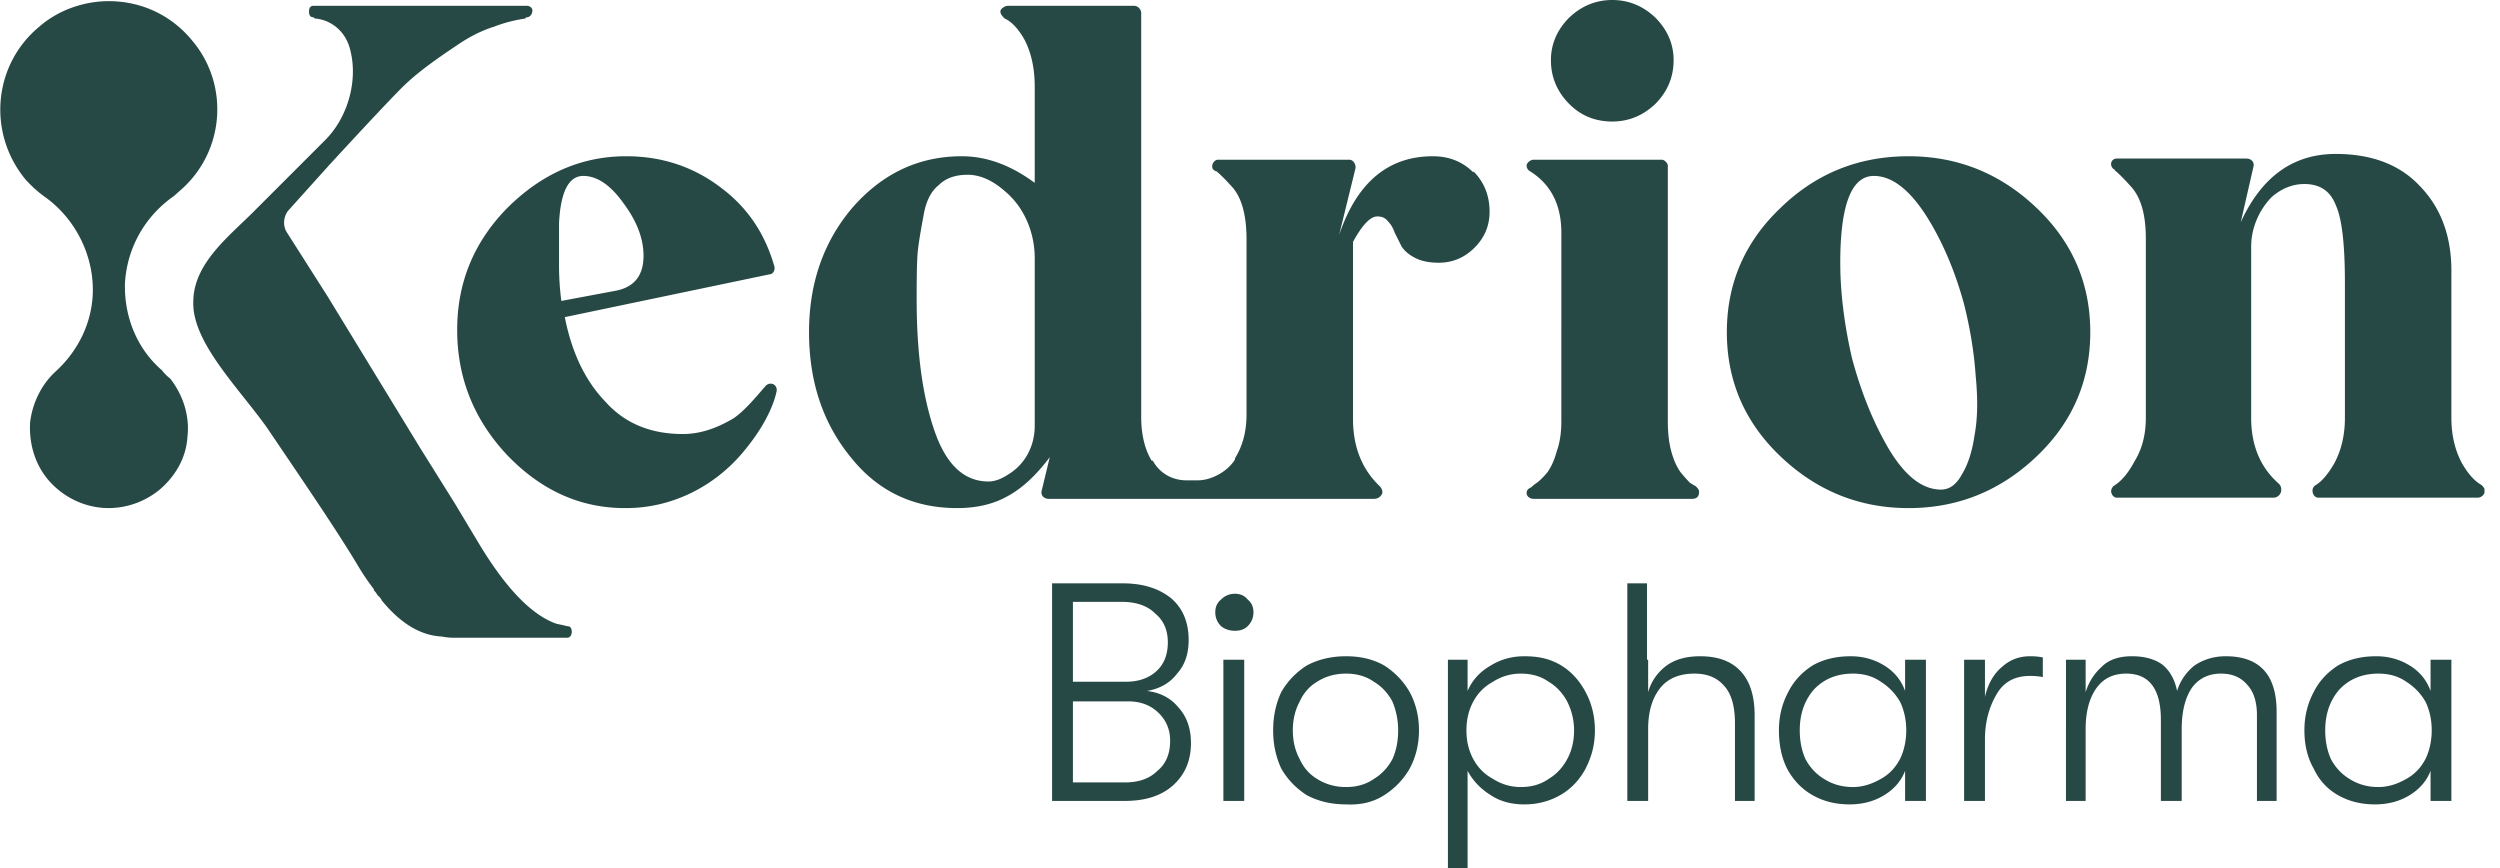 <svg xmlns="http://www.w3.org/2000/svg" width="216" height="75" xmlns:v="https://vecta.io/nano"><defs><clipPath id="A"><path d="M214.66 0v75H0V0z"/></clipPath></defs><g clip-path="url(#A)" fill="#274946"><path d="M101.8 61.1q1.1 1.2 1.1 3.1 0 2.3-1.6 3.7-1.5 1.3-4.1 1.3h-6.3V50.4H97q2.6 0 4.2 1.3 1.5 1.3 1.5 3.6 0 1.8-1 2.9-.9 1.2-2.6 1.5 1.7.2 2.7 1.4zM92.7 52v6.9h4.6q1.6 0 2.6-.9 1-.9 1-2.5 0-1.6-1.1-2.5-1-1-2.9-1h-4.2zm7.3 14.6q1.1-.9 1.1-2.6 0-1.5-1.1-2.5-1-.9-2.5-.9h-4.8v7h4.5q1.8 0 2.8-1zm5.5-12.5q-.5-.5-.5-1.2 0-.7.5-1.1.5-.5 1.2-.5.7 0 1.1.5.5.4.5 1.1 0 .7-.5 1.2-.4.4-1.1.4-.7 0-1.2-.4zm.2 2.9h1.8v12.2h-1.8zm7.2 11.7q-1.4-.9-2.2-2.3-.7-1.5-.7-3.3 0-1.8.7-3.3.8-1.4 2.2-2.3 1.5-.8 3.4-.8 1.9 0 3.3.8 1.4.9 2.2 2.3.8 1.5.8 3.3 0 1.8-.8 3.3-.8 1.4-2.2 2.3-1.4.9-3.3.8-1.9 0-3.4-.8zm5.8-1.4q1-.6 1.6-1.7.5-1.1.5-2.5 0-1.3-.5-2.5-.6-1.1-1.6-1.7-1-.7-2.4-.7-1.4 0-2.5.7-1 .6-1.5 1.7-.6 1.1-.6 2.5 0 1.4.6 2.5.5 1.1 1.5 1.7 1.1.7 2.5.7 1.4 0 2.4-.7zm16.2-9.8q1.3.8 2.1 2.3.8 1.5.8 3.3c0 1.3-.3 2.3-.8 3.3q-.8 1.5-2.2 2.3-1.4.8-3.1.8-1.7 0-2.9-.8-1.3-.8-2-2.1V75h-1.7v-5.8V57h1.7v2.7q.6-1.4 2-2.2 1.3-.8 2.9-.8c1.2 0 2.2.2 3.2.8zm-1.1 9.8q1-.6 1.6-1.7.6-1.1.6-2.5 0-1.3-.6-2.5-.6-1.1-1.6-1.7-1-.7-2.4-.7-1.3 0-2.4.7-1.1.6-1.7 1.7-.6 1.1-.6 2.5 0 1.4.6 2.5.6 1.1 1.7 1.7 1.1.7 2.4.7 1.4 0 2.4-.7zm16.6-9.3q1.2 1.3 1.2 3.8v7.4h-1.7v-6.7q0-2.2-.9-3.2-.9-1.1-2.6-1.1-2 0-3 1.3-1 1.3-1 3.5v6.2h-1.8V50.4h1.7V57h.1v2.8q.4-1.4 1.6-2.3 1.1-.8 2.9-.8 2.3 0 3.5 1.3zm6.2 10.7q-1.4-.8-2.2-2.3-.7-1.4-.7-3.3 0-1.8.8-3.3.7-1.4 2.1-2.3 1.4-.8 3.3-.8 1.6 0 2.9.8 1.3.8 1.8 2.2V57h1.8v12.2h-1.8v-2.6q-.5 1.3-1.8 2.1-1.3.8-3 .8-1.8 0-3.2-.8zm5.9-1.4q1.1-.6 1.7-1.8.5-1.1.5-2.4 0-1.3-.5-2.4-.6-1.1-1.7-1.8-1-.7-2.4-.7-2.1 0-3.4 1.4-1.2 1.4-1.2 3.5 0 1.4.5 2.5.6 1.1 1.6 1.7 1.1.7 2.5.7c.9 0 1.7-.3 2.4-.7zm7.2-10.3h1.8v3.2q.4-1.7 1.5-2.6 1-.9 2.4-.9.6 0 1.1.1v1.7q-.5-.1-1.1-.1-2 0-2.9 1.6-1 1.7-1 3.9v5.3h-1.8zm8.8 0h1.7v2.8q.4-1.3 1.4-2.2.9-.9 2.6-.9 1.6 0 2.6.7 1 .8 1.3 2.3.4-1.3 1.5-2.2 1.2-.8 2.7-.8 2.2 0 3.3 1.2 1.1 1.2 1.1 3.6v7.7H195v-7.4q0-1.8-.9-2.7-.8-.9-2.2-.9-1.6 0-2.5 1.2-.9 1.3-.9 3.6v6.2h-1.8v-7q0-4-3-4-1.7 0-2.6 1.3-.9 1.3-.9 3.5v6.2h-1.7V57zM202 68.7q-1.4-.8-2.1-2.3-.8-1.4-.8-3.3 0-1.8.8-3.3.7-1.4 2.1-2.3 1.4-.8 3.3-.8 1.6 0 2.9.8 1.3.8 1.8 2.2V57h1.8v12.2H210v-2.6q-.5 1.3-1.8 2.1-1.3.8-3 .8-1.8 0-3.2-.8zm5.9-1.4q1.1-.6 1.7-1.8.5-1.1.5-2.4 0-1.3-.5-2.4-.6-1.1-1.7-1.8-1-.7-2.4-.7-2.1 0-3.4 1.4-1.2 1.4-1.2 3.5 0 1.4.5 2.5.6 1.1 1.6 1.7 1.1.7 2.5.7c.9 0 1.7-.3 2.4-.7zM9.4 43.9c-2 0-3.9-.9-5.2-2.4-1.2-1.4-1.7-3.2-1.6-5 .2-1.7 1-3.3 2.2-4.4 2.2-2 3.4-4.8 3.2-7.7s-1.7-5.6-4-7.3q-1-.7-1.8-1.6c-3.3-4-2.8-9.9 1.2-13.2C5 .9 7.2.1 9.4.1c2.8 0 5.4 1.2 7.2 3.4 3.3 3.9 2.8 9.8-1.2 13.1q-.3.3-.6.5c-2.3 1.7-3.8 4.3-4 7.3-.1 2.9 1 5.7 3.2 7.6q.3.4.7.7c1.1 1.4 1.7 3.2 1.5 5-.1 1.8-1 3.4-2.4 4.6a6.99 6.99 0 0 1-4.4 1.6zm40 10.7c0-.3-.1-.5-.4-.5q-.4-.1-.9-.2-3.2-1.1-6.7-6.9l-2.1-3.5-3-4.8-8-13.1-3.5-5.5c-.4-.6-.3-1.4.1-1.9l3.6-4q4.7-5.1 6.2-6.6c1.2-1.2 2.7-2.3 4.8-3.7q1.6-1.1 3.2-1.6 1.3-.5 2.7-.7c0-.1.1-.1.1-.1.3 0 .5-.3.5-.6 0-.2-.2-.4-.5-.4h-.1-18.3c-.3 0-.4.2-.4.5s.1.5.4.5l.1.1c1.4.1 2.6 1.1 3 2.5.8 2.7-.1 6-2.1 8l-6.2 6.2c-2.2 2.2-5.2 4.5-5.2 7.8-.1 3.5 4 7.5 6.4 10.9 2.7 4 6 8.8 7.9 12q.6 1 1.3 1.9 0 .1 0 .1.2.2.3.4.1.1.2.2.1.1.2.3c1.4 1.7 3.1 3 5.2 3.1q.5.1 1 .1H49c.3 0 .4-.3.4-.5zM59 37.5q2 0 4.1-1.2c1-.5 2.3-2.1 3-2.9.4-.5 1.1-.2 1 .4-.2 1-.9 2.8-2.6 4.9-2.5 3.2-6.3 5.2-10.4 5.2q0 0-.1 0-5.8 0-10.2-4.6-4.3-4.6-4.3-10.8 0-6.1 4.3-10.5 4.5-4.5 10.3-4.5 4.7 0 8.3 2.8 3.3 2.5 4.5 6.7c.1.3-.1.7-.4.7l-17.7 3.7q.9 4.6 3.5 7.3 2.5 2.8 6.7 2.8zm-8.6-22.3q-1.9 0-2.1 4.1v3.6q0 1.6.2 3.1l4.8-.9q2.3-.5 2.3-3 0-2.2-1.7-4.5-1.7-2.4-3.5-2.4zm81.5 27.4c0-.3.2-.4.4-.5q.2-.2.5-.4.4-.3.9-.9.5-.7.8-1.8.4-1.1.4-2.6V20.1q0-3.6-2.7-5.3a.55.55 0 0 1-.3-.5c0-.2.3-.5.6-.5h11.1c.2 0 .5.3.5.5v22.1q0 1.5.3 2.6.3 1.1.8 1.8.5.6.8.9.3.2.5.3c.2.2.3.3.3.5 0 .4-.2.6-.6.6h-13.7c-.3 0-.6-.2-.6-.5zM143 9q-1.6 1.5-3.7 1.5-2.2 0-3.7-1.5-1.6-1.6-1.6-3.8 0-2.1 1.6-3.7 1.6-1.5 3.7-1.5 2.1 0 3.7 1.5 1.6 1.6 1.6 3.7 0 2.2-1.6 3.8zm33 30.4q-4.7 4.5-11.1 4.5-6.4 0-11.1-4.5-4.6-4.4-4.6-10.7 0-6.3 4.6-10.7 4.6-4.5 11.1-4.5 6.4 0 11.1 4.5 4.6 4.4 4.6 10.7 0 6.3-4.6 10.7zm-8.3 2.9q1.1 0 1.8-1.3.8-1.3 1.1-3.4.4-2.1.1-5.1-.2-3-1-6.2-1.2-4.4-3.3-7.7-2.2-3.4-4.5-3.4-2.9 0-2.9 7.5 0 3.8 1 8.2 1.2 4.5 3.2 7.9 2.1 3.5 4.5 3.5zm44.1-6.2q0 2.2.9 3.9.8 1.4 1.7 1.9c.1.1.3.3.3.5a.65.65 0 0 1-.6.6h-13.8c-.3 0-.5-.3-.5-.6a.55.55 0 0 1 .3-.5q.8-.5 1.6-1.9.9-1.7.9-3.9V24.4q0-5-.8-6.7-.7-1.8-2.7-1.8-1.5 0-2.8 1.1c-1.1 1.1-1.8 2.7-1.8 4.3v14.8q0 3.6 2.4 5.7.2.2.2.5a.68.68 0 0 1-.7.7h-13.5c-.3 0-.5-.3-.5-.6a.76.76 0 0 1 .2-.4q1-.6 1.8-2.1 1-1.6 1-3.8V20.6q0-3.1-1.3-4.5-.9-1-1.4-1.4 0-.1-.1-.1-.2-.2-.2-.4a.47.47 0 0 1 .5-.5h11.2c.4 0 .7.3.6.7l-1.1 4.8q2.7-5.9 8.2-5.9 4.7 0 7.3 2.8 2.7 2.8 2.7 7.3v12.7zm-84.5-21.2q-1.4-1.4-3.5-1.4-5.8 0-8.1 6.8l1.4-5.7c.1-.4-.2-.8-.5-.8h-11.4c-.1 0-.3.1-.4.3s-.1.5.1.6q.1.1.2.1.5.4 1.4 1.4 1.2 1.4 1.2 4.5v15.1q0 2.2-1 3.8 0 0 0 .1c-.6 1-2 1.8-3.2 1.8h-1c-1.2 0-2.3-.6-2.9-1.7q-.1 0-.1 0-.9-1.5-.9-3.8V1.1a.65.65 0 0 0-.6-.6H87.1c-.2 0-.4.1-.6.3-.2.3.1.6.3.8q.9.4 1.7 1.8.9 1.7.9 4.1v8.3q-3.1-2.3-6.3-2.3-5.6 0-9.5 4.5-3.7 4.4-3.7 10.7 0 6.4 3.6 10.8 3.5 4.4 9.2 4.4 2.5 0 4.3-1 1.9-1 3.7-3.4l-.7 2.9c-.1.4.2.7.6.7h8.7 8.9 10.5c.3 0 .5-.1.7-.4.1-.2 0-.5-.2-.7q-2.3-2.2-2.3-5.8V20.9q1.2-2.2 2.1-2.2.6 0 .9.4.4.4.6 1 .3.6.6 1.2.4.6 1.2 1 .8.4 2 .4 1.8 0 3.1-1.3 1.3-1.3 1.3-3.1 0-2.1-1.4-3.5zM89.4 36.8c0 1.7-.8 3.3-2.3 4.2q-.9.6-1.7.6-3.2 0-4.7-4.5-1.5-4.4-1.5-11.2v-.4q0-2.9.1-3.8.1-1 .5-3.1.3-1.8 1.3-2.6.9-.9 2.5-.9 1.6 0 3.2 1.4 0 0 0 0c1.7 1.4 2.6 3.6 2.6 5.8v14.5z"/></g></svg>